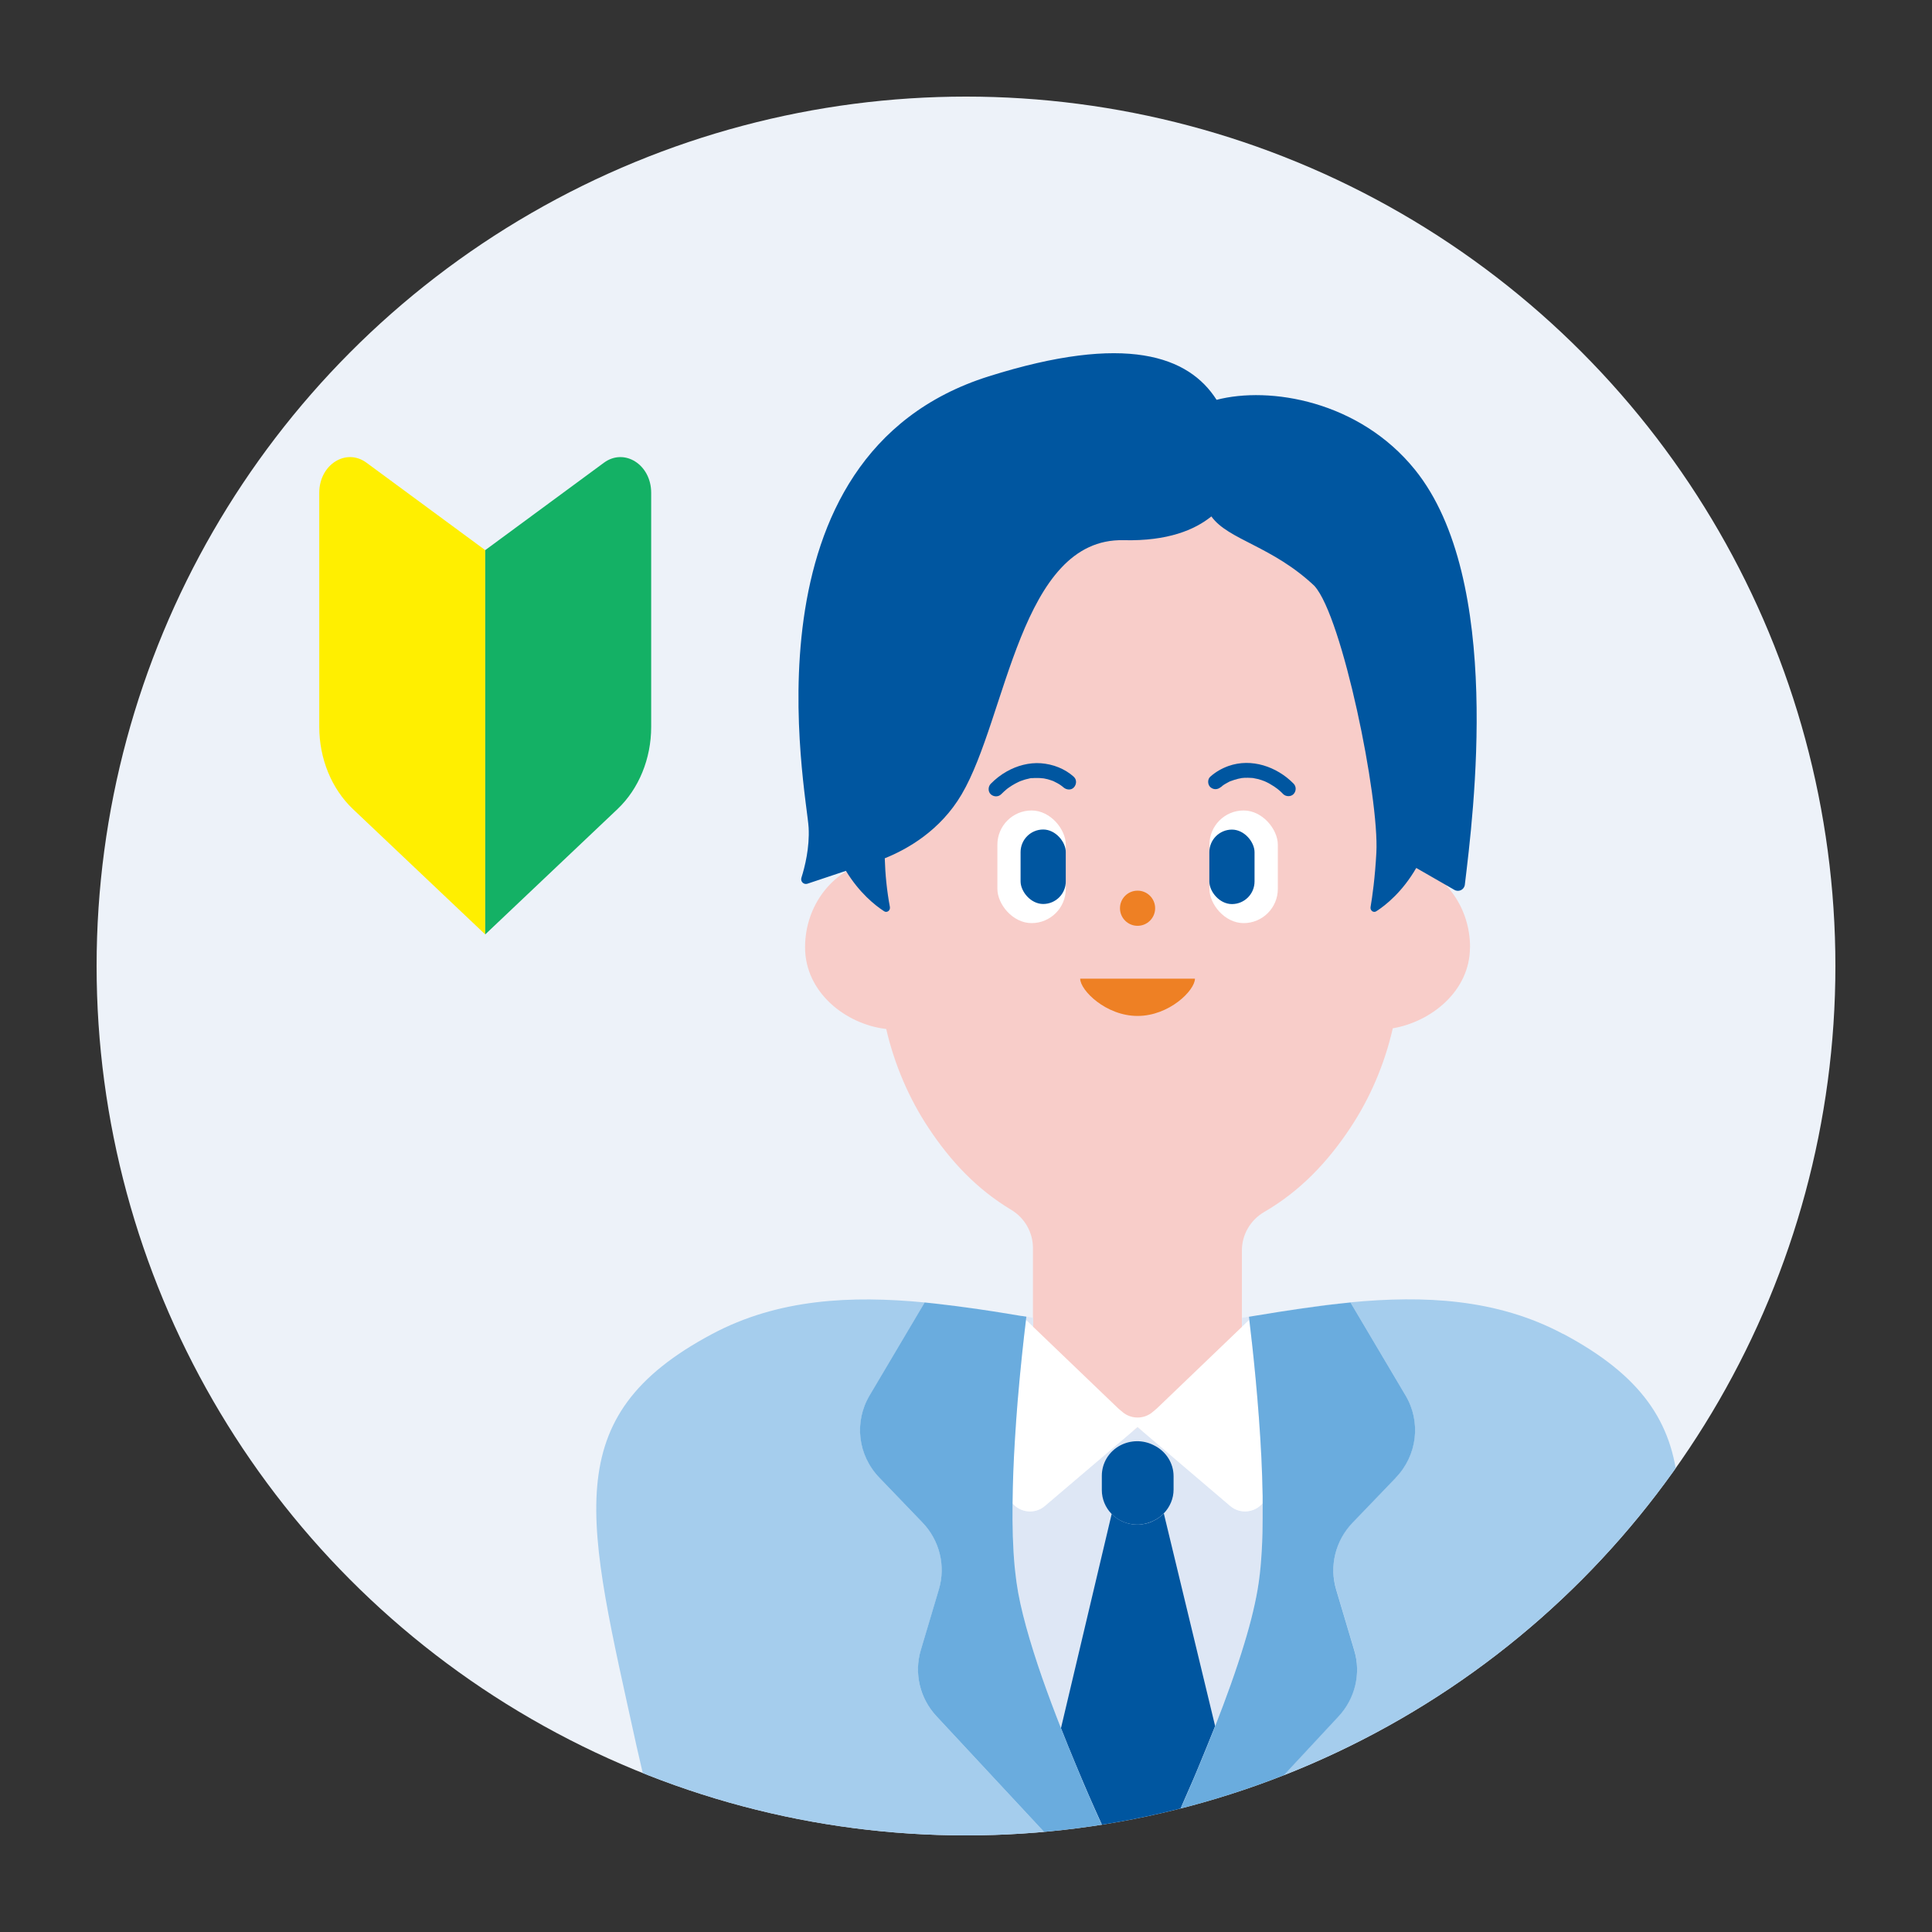 <?xml version="1.0" encoding="UTF-8"?><svg xmlns="http://www.w3.org/2000/svg" xmlns:xlink="http://www.w3.org/1999/xlink" viewBox="0 0 200 200"><rect x="0" y="0" width="200" height="200" fill="#333333" stroke="none"/><defs><style>.cls-1{fill:none;}.cls-2{fill:#edf2f9;}.cls-3{fill:#a5cded;}.cls-4{fill:#6aacde;}.cls-5{fill:#14b165;}.cls-6{fill:#dee7f5;}.cls-7{fill:#f8cdc9;}.cls-8{fill:#fff;}.cls-9{fill:#ee8024;}.cls-10{fill:#ffef00;}.cls-11{fill:#0056a0;}.cls-12{clip-path:url(#clippath);}</style><clipPath id="clippath"><circle class="cls-1" cx="100" cy="100" r="90"/></clipPath></defs><g id="_レイヤー_7"><circle class="cls-2" cx="100" cy="100" r="90"/></g><g id="_レイヤー_1"><g class="cls-12"><path class="cls-7" d="M152.18,98.07c0-4.19-2.64-7.7-6.21-8.72v-10.01s0-7.68,0-7.68c0-1.7-.14-3.36-.38-4.97-.71-4.66-2.41-8.97-4.86-12.65-5.08-7.66-13.38-12.65-22.77-12.65s-17.68,4.99-22.77,12.65c-2.45,3.69-4.15,7.99-4.86,12.65-.25,1.62-.38,3.28-.38,4.97v17.58c-3.77.87-6.61,4.49-6.61,8.83,0,4.66,4.21,7.97,8.4,8.45.87,3.74,2.37,7.2,4.38,10.24,2.28,3.44,4.98,6.33,8.56,8.48,1.4.84,2.25,2.34,2.25,3.95v14.28c0,2.58,2.15,4.67,4.8,4.67h12.03c2.65,0,4.8-2.09,4.8-4.67v-14.02c0-1.62.86-3.14,2.3-3.98,3.73-2.17,6.56-5.15,8.92-8.71,2.03-3.06,3.54-6.55,4.4-10.31,3.99-.68,7.99-3.87,7.99-8.38Z"/><circle class="cls-9" cx="117.76" cy="94.02" r="1.82"/><path class="cls-9" d="M123.7,101.31c0,1.21-2.66,3.86-5.94,3.86-3.28,0-5.94-2.66-5.94-3.86h11.87Z"/><path class="cls-11" d="M111.17,80.42c-.95-.85-2.15-1.31-3.41-1.41-1.23-.09-2.48.25-3.54.85-.61.34-1.17.78-1.66,1.28-.28.28-.3.8,0,1.08s.78.3,1.08,0c.19-.19.39-.37.59-.54.11-.09-.08.05.04-.03.05-.04.1-.07.15-.11.11-.08.22-.15.33-.22.23-.14.46-.27.7-.38.03-.01.06-.02.08-.04,0,0-.12.05-.04.02.06-.02.11-.05.17-.07.13-.05.27-.1.41-.14.12-.03.24-.07.36-.09.11-.02.28-.09.39-.07-.02,0-.17.02-.02,0,.03,0,.06,0,.09,0,.06,0,.12-.01.18-.01.13,0,.26-.01.39,0,.12,0,.24,0,.36.02.04,0,.08,0,.12.01.02,0,.12.01.02,0s0,0,.02,0c.04,0,.08.01.12.02.25.04.49.11.72.19.08.03.15.05.22.08.03.01.06.02.08.03-.05-.03-.1-.04-.02,0,.13.06.25.12.37.19.13.07.26.15.38.24.05.03.17.14.06.04.06.05.12.1.18.15.3.26.79.32,1.08,0,.27-.29.32-.79,0-1.08h0Z"/><rect class="cls-8" x="103.25" y="83.9" width="7.08" height="11.66" rx="3.54" ry="3.54"/><rect class="cls-11" x="105.65" y="85.87" width="4.68" height="7.71" rx="2.34" ry="2.34"/><path class="cls-11" d="M126.37,81.5s.09-.08.14-.12c.11-.09-.08.06.03-.03s.23-.16.35-.23c.1-.06.21-.12.31-.17.05-.03.11-.05.16-.08.01,0,.11-.05.02,0s.03-.01.05-.02c.24-.09.49-.17.74-.23.12-.03.24-.05.35-.07.09-.02-.05,0-.05,0,.01-.01.1-.01.12-.01.07,0,.14-.01.21-.02.25-.01.5-.01.75.01.04,0,.08,0,.12.01.02,0,.12.02.02,0s.08.01.11.02c.13.02.26.05.39.08.26.06.51.15.76.25.14.05-.09-.04.04.02.06.03.11.05.17.08.12.06.24.12.35.19.26.15.51.31.74.49-.12-.09.02.02.06.05.06.05.13.11.19.16.11.1.23.21.33.32.28.28.8.3,1.08,0s.3-.77,0-1.08c-1.73-1.76-4.36-2.67-6.75-1.82-.69.25-1.32.61-1.87,1.1-.3.26-.29.81,0,1.08.32.29.76.28,1.08,0h0Z"/><rect class="cls-8" x="125.19" y="83.9" width="7.08" height="11.66" rx="3.54" ry="3.54" transform="translate(257.47 179.46) rotate(180)"/><rect class="cls-11" x="125.19" y="85.87" width="4.68" height="7.71" rx="2.34" ry="2.34" transform="translate(255.06 179.46) rotate(-180)"/><path class="cls-11" d="M146.48,48.63c-5.77-7.15-15.06-8.67-20.54-7.24-2.88-4.52-9.35-6.92-23.59-2.43-26.03,8.2-18.83,43.13-18.64,46.73.11,2.04-.39,4.05-.75,5.18-.12.39.25.74.63.61l3.98-1.33c1.39,2.28,3.01,3.57,3.95,4.18.3.2.67-.08.6-.45-.31-1.65-.48-3.35-.53-5.03,2.32-.93,5.75-2.86,7.96-6.62,4.68-7.95,6.06-26.58,16.78-26.31,4.55.11,7.35-1.07,9.07-2.46,0,0,0,0,0,0,1.76,2.45,6.28,3.04,10.7,7.22,0,0,0,0-.01,0,2.87,3.2,6.7,21.86,6.39,27.59-.14,2.6-.42,4.57-.6,5.63-.06.36.31.63.6.43.98-.63,2.7-2.01,4.13-4.48l3.95,2.27c.45.26,1.02-.02,1.08-.54.86-7.2,4.02-31.57-5.16-42.95Z"/><path class="cls-3" d="M104.82,155.62s0,0,0,0c-.02,2.34.04,4.6.22,6.59-.19-2-.25-4.25-.22-6.59Z"/><path class="cls-3" d="M109.83,178.9h0c-.68-1.73-1.34-3.49-1.95-5.23.6,1.74,1.27,3.5,1.95,5.23Z"/><path class="cls-3" d="M105.04,162.21c.05.55.11,1.09.19,1.6.19,1.38.54,2.94,1,4.61-.46-1.67-.81-3.23-1-4.61-.07-.51-.13-1.04-.19-1.6Z"/><path class="cls-3" d="M95.33,170.82l1.87-6.28c.73-2.44.08-5.08-1.7-6.93l-4.46-4.64c-2.23-2.31-2.64-5.78-1.01-8.52l5.7-9.62c.34.03.68.08,1.02.11h0s0,0,0,0c3.18.34,6.36.85,9.49,1.37-.01.1-.03.22-.04.33h0c.01-.1.03-.23.04-.33-3.47-.58-7-1.14-10.51-1.48-7.6-.73-15.16-.39-22.02,3.27-16.15,8.6-12.95,19.21-7.81,42.68l2.13,9.23h40.4l-11.48-12.34c-1.72-1.85-2.34-4.44-1.62-6.84Z"/><path class="cls-3" d="M107.88,173.67c-.63-1.81-1.19-3.58-1.65-5.25.46,1.67,1.02,3.45,1.65,5.25Z"/><path class="cls-3" d="M161.81,138.09c-6.86-3.66-14.42-4-22.02-3.27-3.23.31-6.46.81-9.66,1.34,2.86-.47,5.75-.91,8.64-1.23,0,0,0,0,0,0h0c.34-.04.68-.08,1.02-.11l5.7,9.62c1.63,2.75,1.22,6.21-1.01,8.52l-4.46,4.64c-1.78,1.85-2.43,4.49-1.7,6.93l1.87,6.28c.71,2.4.1,4.99-1.62,6.84l-11.48,12.34h40.4l2.14-9.23c5.14-23.47,8.34-34.07-7.81-42.68Z"/><polygon class="cls-6" points="114.57 190 120.96 190 120.96 190 120.96 190 114.57 190"/><path class="cls-6" d="M115.07,156.72c.22.22.47.42.75.59h0s0,0,0,0c-.28-.17-.53-.36-.75-.59Z"/><path class="cls-6" d="M127.37,155.9l-9.6-8.18-9.61,8.18c-1.03.87-2.54.68-3.34-.29-.02,2.34.04,4.6.22,6.59.05.55.11,1.09.19,1.6.19,1.38.54,2.94,1,4.61.46,1.67,1.02,3.45,1.65,5.25.6,1.74,1.27,3.5,1.95,5.23l5.25-22.18c-.64-.66-1.01-1.54-1.01-2.47v-1.48c0-1.32.75-2.54,1.94-3.16,1.05-.55,2.32-.56,3.38-.03l.1.05c1.23.61,2.01,1.84,2.01,3.19v1.38c0,.93-.38,1.82-1.02,2.47-.12.12-.24.23-.38.34.14-.1.26-.22.38-.34l5.31,22.01c1.12-2.86,2.19-5.81,3.02-8.56.35-1.15.66-2.27.91-3.33.25-1.06.45-2.06.58-2.98.07-.51.13-1.04.19-1.6.1-1.11.17-2.29.2-3.53.03-.99.03-2.02.02-3.07-.8.97-2.32,1.16-3.34.29Z"/><path class="cls-6" d="M117.12,157.78c-.25-.04-.5-.11-.74-.2.24.09.49.16.74.2Z"/><path class="cls-6" d="M118.17,157.81c-.16.02-.32.03-.48.03.16,0,.32,0,.48-.03Z"/><path class="cls-6" d="M119.57,157.36c-.43.25-.91.4-1.39.45.48-.06.96-.21,1.39-.45Z"/><path class="cls-6" d="M129.28,136.3c-.24.04-.47.08-.7.12v.92l.74-.71c-.01-.1-.03-.23-.04-.33Z"/><path class="cls-6" d="M106.95,137.34v-.92c-.24-.04-.47-.08-.7-.12-.01.1-.03.22-.04.33l.74.71Z"/><path class="cls-11" d="M114.57,190h0c-.72-1.57-1.6-3.54-2.53-5.71.93,2.18,1.81,4.14,2.53,5.71Z"/><path class="cls-11" d="M111.34,182.62c-.5-1.2-1.01-2.45-1.51-3.72h0c.5,1.27,1.01,2.52,1.51,3.72Z"/><path class="cls-11" d="M123.49,184.29c.23-.54.47-1.1.7-1.67.47-1.13.95-2.31,1.43-3.51.06-.14.11-.29.17-.43l-5.31-22.01c-.12.12-.24.23-.38.34s-.28.2-.43.29l-.1.05c-.43.25-.91.4-1.39.45-.16.02-.32.03-.48.03-.19,0-.38-.02-.57-.05-.25-.04-.5-.11-.74-.2-.19-.07-.38-.16-.56-.27h0c-.28-.17-.53-.37-.75-.59l-5.25,22.18c.5,1.27,1.01,2.52,1.51,3.72.24.57.47,1.12.7,1.67.93,2.18,1.81,4.14,2.53,5.71h6.39c.72-1.57,1.6-3.54,2.53-5.71Z"/><path class="cls-11" d="M121.49,154.2v-1.38c0-1.35-.78-2.58-2.01-3.19l-.1-.05c-1.07-.53-2.33-.51-3.38.03-1.2.62-1.94,1.84-1.94,3.16v1.48c0,.93.37,1.81,1.01,2.47.22.22.47.42.75.59h0c.18.11.37.19.56.27.24.09.49.16.74.2.19.03.38.05.57.05.16,0,.32,0,.48-.03.48-.06.96-.21,1.39-.45l.1-.05c.15-.09.3-.18.43-.29.13-.1.26-.22.38-.34.64-.66,1.02-1.54,1.02-2.47Z"/><path class="cls-11" d="M117.69,157.84c-.19,0-.38-.02-.57-.05.19.03.38.05.57.05Z"/><path class="cls-11" d="M116.39,157.58c-.19-.07-.38-.16-.56-.27.18.11.37.19.56.27Z"/><polygon class="cls-8" points="138.78 134.94 138.78 134.94 138.78 134.94 138.78 134.94"/><polygon class="cls-8" points="96.75 134.94 96.75 134.94 96.75 134.94 96.75 134.94"/><path class="cls-8" d="M106.2,136.63h0c-.24,1.97-.58,5.01-.87,8.5.29-3.49.63-6.54.87-8.5Z"/><path class="cls-8" d="M105.06,148.94c-.13,2.21-.22,4.48-.25,6.68,0,0,0,0,0,0,.02-2.2.11-4.47.25-6.68Z"/><path class="cls-8" d="M119.76,145.8l-.45.38c-.89.75-2.21.75-3.1,0l-.45-.38h0s0,0,0,0l-8.82-8.46-.74-.71c-.24,1.97-.58,5.01-.87,8.5-.1,1.23-.19,2.5-.27,3.81-.13,2.21-.22,4.48-.25,6.68.8.97,2.31,1.16,3.34.29l9.61-8.18,9.6,8.18c1.03.87,2.54.68,3.34-.29,0-.25,0-.5,0-.76-.02-1.31-.07-2.63-.13-3.95-.28-5.73-.88-11.28-1.25-14.28l-.74.71-8.82,8.46h0"/><polygon class="cls-4" points="108.44 190 114.57 190 114.57 190 112.61 190 108.44 190"/><path class="cls-4" d="M129.28,136.3h0c.28-.05.57-.09.85-.14-.28.05-.57.09-.85.14h0Z"/><path class="cls-4" d="M130.69,158.68c-.03,1.24-.1,2.42-.2,3.53.1-1.11.17-2.29.2-3.53Z"/><path class="cls-4" d="M129.72,166.79c-.25,1.06-.56,2.18-.91,3.33.35-1.15.66-2.27.91-3.33Z"/><path class="cls-4" d="M129.32,136.63c-.01-.1-.03-.23-.04-.33h0c.01.1.03.22.04.33h0Z"/><path class="cls-4" d="M129.72,166.79c.25-1.06.45-2.06.58-2.98.07-.51.13-1.04.19-1.6-.05.55-.11,1.09-.19,1.6-.13.92-.33,1.92-.58,2.98Z"/><path class="cls-4" d="M120.96,190h0c.72-1.57,1.6-3.54,2.53-5.71-.93,2.18-1.81,4.14-2.53,5.71Z"/><path class="cls-4" d="M125.62,179.11c-.47,1.2-.95,2.37-1.43,3.51.47-1.13.95-2.31,1.43-3.51Z"/><path class="cls-4" d="M112.04,184.29c-.23-.54-.47-1.1-.7-1.67-.5-1.2-1.01-2.45-1.51-3.72-.68-1.73-1.34-3.49-1.95-5.23-.63-1.81-1.19-3.58-1.65-5.25-.46-1.67-.81-3.23-1-4.61-.07-.51-.13-1.04-.19-1.6-.19-2-.25-4.25-.22-6.59.02-2.2.11-4.47.25-6.68.08-1.3.17-2.58.27-3.81.29-3.49.63-6.54.87-8.5.01-.1.03-.23.04-.33-.15-.03-.3-.05-.46-.07h0s-.04,0-.05,0c-.69-.11-1.38-.23-2.07-.34-.32-.05-.63-.1-.95-.15-.44-.07-.88-.14-1.33-.2-.46-.07-.92-.13-1.38-.19-.31-.04-.62-.09-.94-.13-.78-.1-1.55-.19-2.33-.28,0,0,0,0,0,0-.34-.04-.68-.08-1.02-.11l-5.7,9.62c-1.63,2.75-1.22,6.21,1.01,8.52l4.46,4.64c1.78,1.85,2.43,4.49,1.7,6.93l-1.87,6.28c-.71,2.4-.1,4.99,1.62,6.84l11.48,12.34h6.13c-.72-1.57-1.6-3.54-2.53-5.71Z"/><path class="cls-4" d="M144.49,152.97c2.23-2.31,2.64-5.78,1.01-8.52l-5.7-9.62c-.34.03-.68.08-1.02.11,0,0,0,0,0,0-1.4.15-2.8.34-4.19.54-.07.01-.15.02-.22.03-1.39.2-2.77.42-4.15.65-.03,0-.05,0-.08.01-.28.05-.57.09-.85.14.01.1.03.22.04.33.36,3,.97,8.55,1.25,14.28.06,1.32.11,2.64.13,3.95,0,.26,0,.5,0,.76,0,1.04,0,2.07-.02,3.07-.03,1.24-.1,2.42-.2,3.53-.05.55-.11,1.09-.19,1.6-.13.92-.33,1.92-.58,2.98-.25,1.06-.56,2.18-.91,3.33-.83,2.75-1.9,5.7-3.02,8.56-.06.14-.11.29-.17.43-.47,1.2-.95,2.37-1.43,3.51-.24.57-.47,1.12-.7,1.67-.93,2.18-1.81,4.14-2.53,5.71h6.13l11.48-12.34c1.72-1.85,2.34-4.44,1.62-6.84l-1.87-6.28c-.73-2.44-.08-5.08,1.7-6.93l4.46-4.64Z"/><path class="cls-4" d="M130.57,150.91c.06,1.32.11,2.64.13,3.95-.02-1.31-.07-2.63-.13-3.95Z"/><path class="cls-10" d="M50.23,96.73l-13.7-12.98c-2.2-2.09-3.48-5.21-3.48-8.5v-24.24c0-2.91,2.77-4.67,4.89-3.11l12.29,9.05v39.77Z"/><path class="cls-5" d="M50.23,96.73l13.7-12.98c2.2-2.09,3.48-5.21,3.48-8.5v-24.24c0-2.91-2.77-4.67-4.89-3.11l-12.29,9.05v39.77Z"/></g></g></svg>